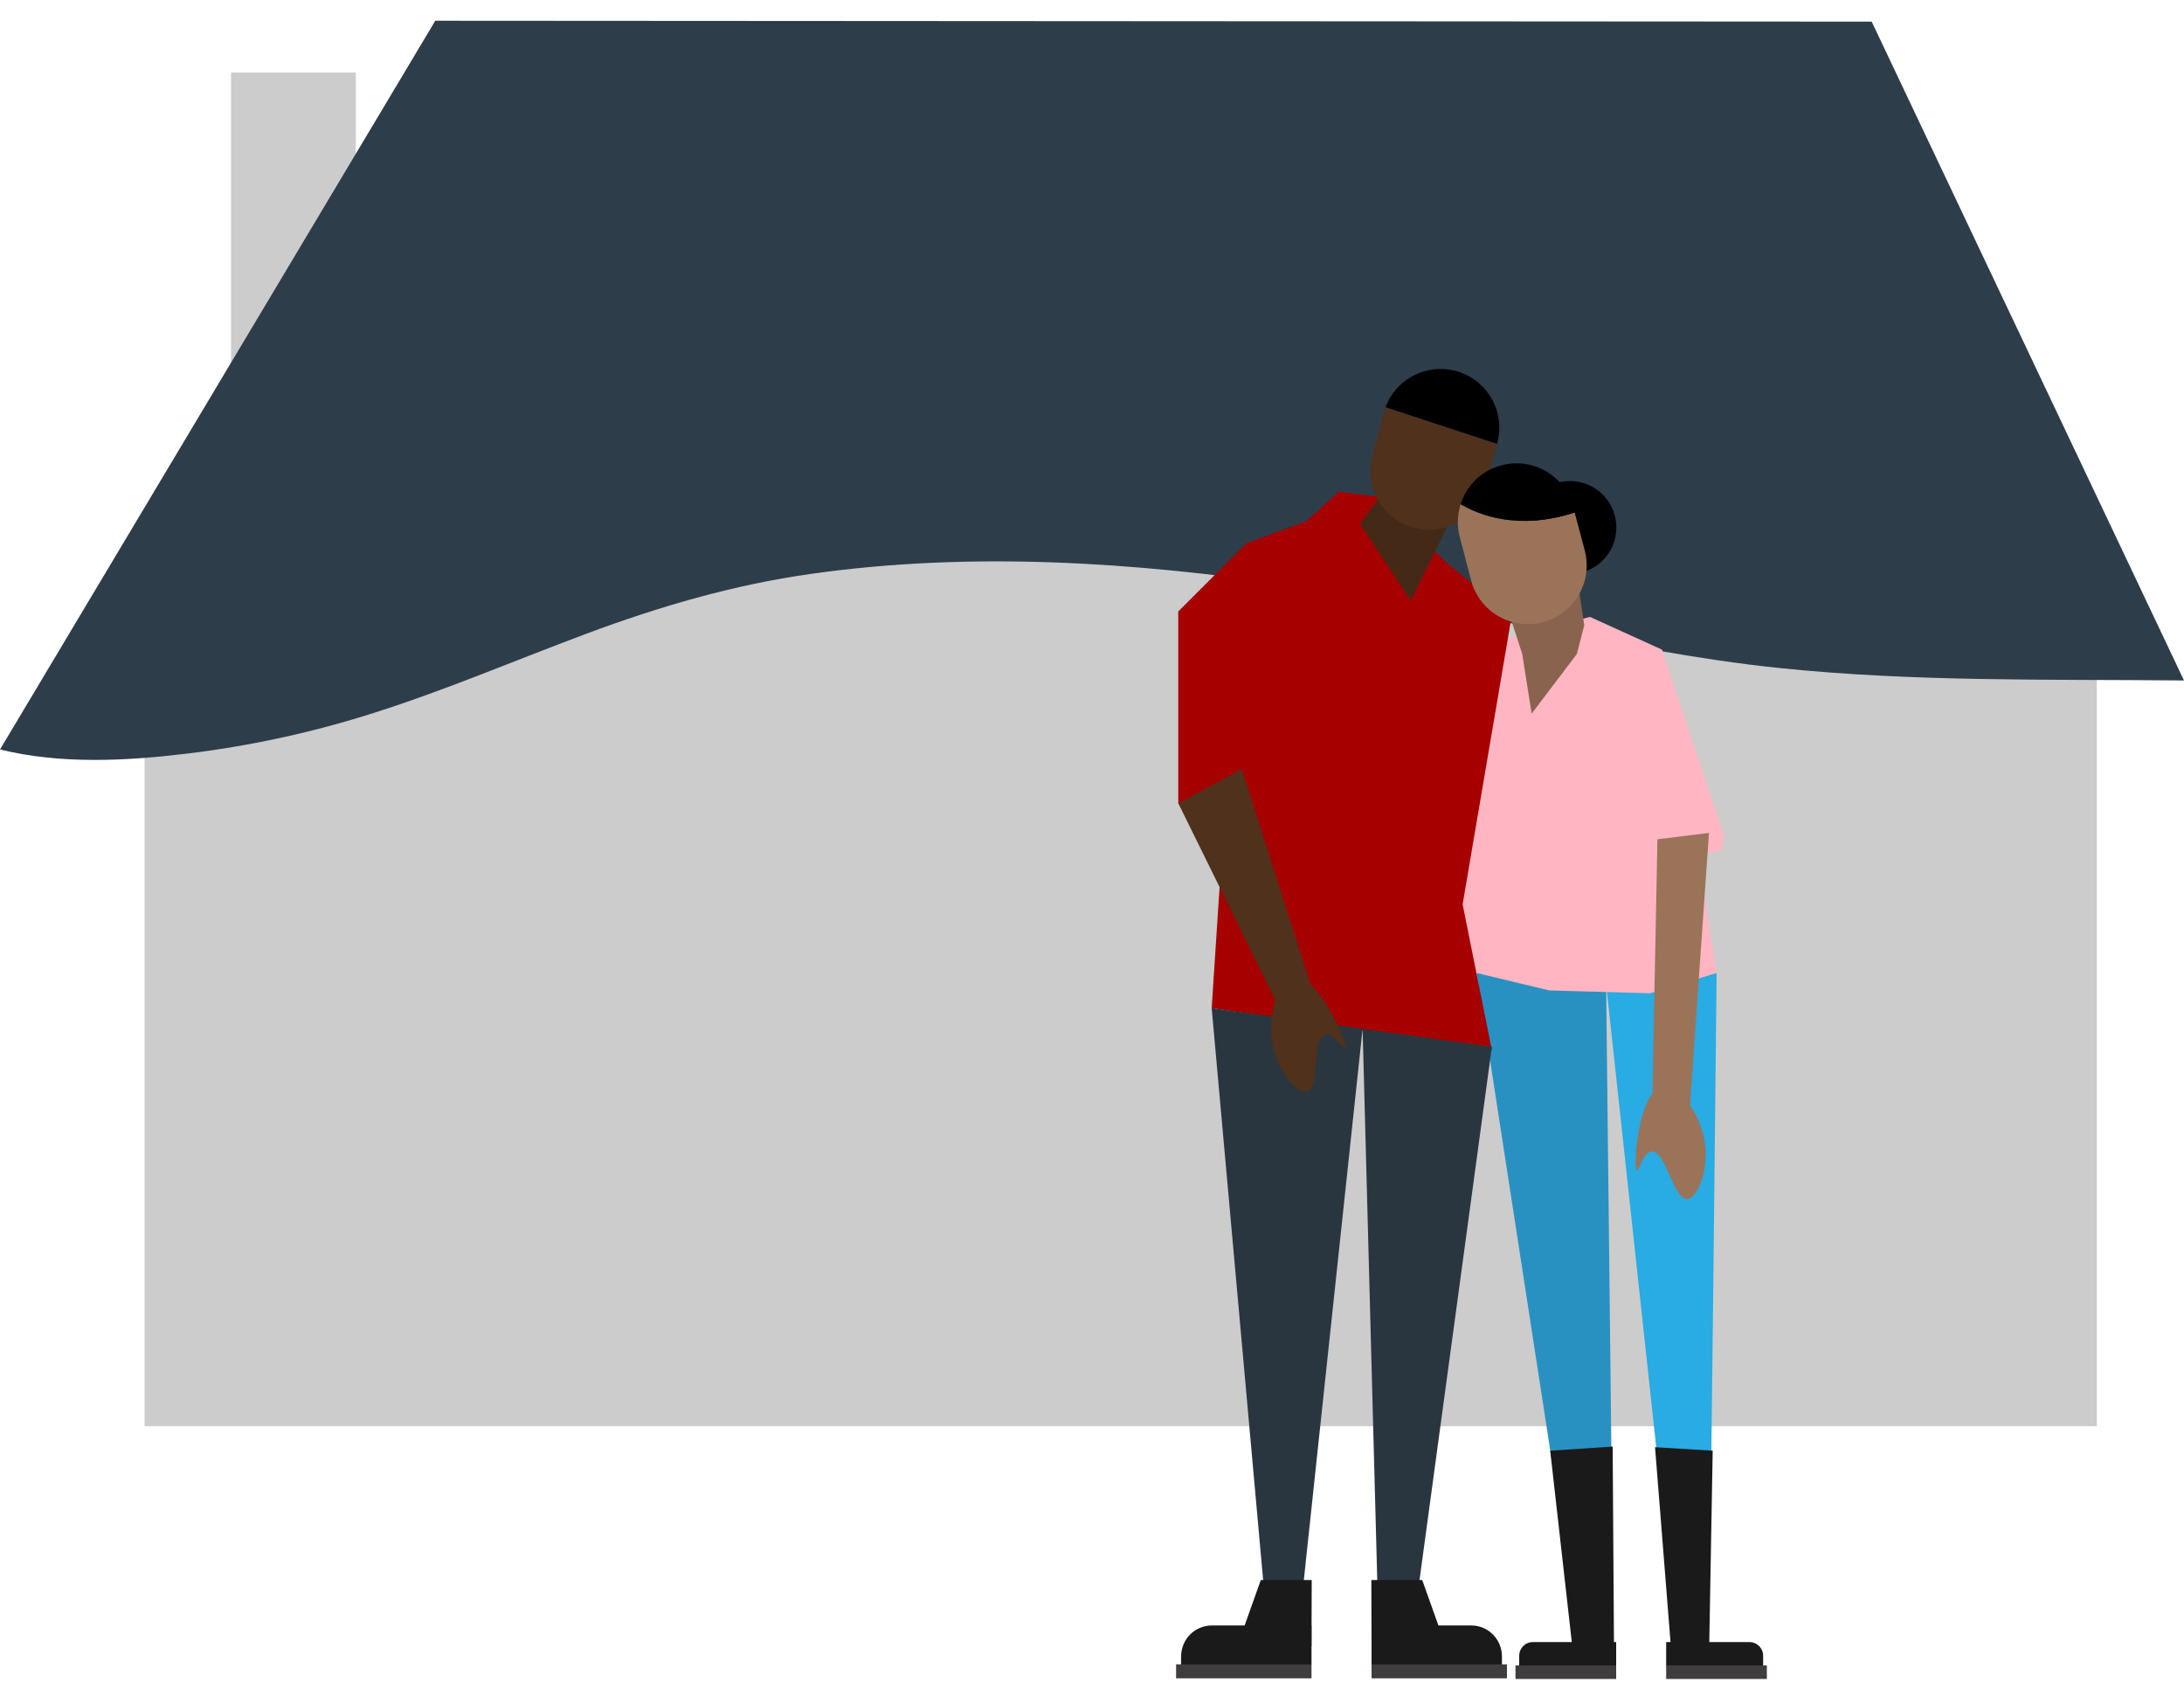 <svg xmlns="http://www.w3.org/2000/svg" xmlns:xlink="http://www.w3.org/1999/xlink" id="Layer_1" x="0px" y="0px" viewBox="0 0 1000 779.5" style="enable-background:new 0 0 1000 779.5;" xml:space="preserve"><style type="text/css">	.st0{fill:#CCCCCC;}	.st1{fill:#2E3D4A;}	.st2{fill:#29ABE3;}	.st3{fill:#2991C2;}	.st4{fill:#FFB5C2;}	.st5{fill:#A60000;}	.st6{fill:#293640;}	.st7{fill:#442917;}	.st8{fill:#4F311C;}	.st9{fill:#9B7359;}	.st10{fill:#89634E;}	.st11{fill:#1A1A1A;}	.st12{fill:#3F3D3D;}</style><g>	<rect x="105.8" y="33.2" class="st0" width="57.1" height="142.6"></rect>	<rect x="66.2" y="245.6" class="st0" width="893.9" height="407.3"></rect>	<path class="st1" d="M85.5,345c28.2-3.4,56.2-9.4,83.3-17.9c33.9-10.6,66.5-24.6,99.7-37c33.5-12.5,67.4-22.4,102.9-27.4  c73.5-10.4,147.8-5.4,221,5.4c36.7,5.4,73.1,12.2,109.6,19.1c37.4,7,74.8,14.7,112.7,18.6c61.6,6.4,123.5,5.1,185.3,5.7L857,9.9  L199.3,9.5L0,343.1C27.8,349.9,57.4,348.4,85.5,345z"></path>	<g>		<circle cx="718.8" cy="241.5" r="21.3"></circle>		<g>			<g>				<path class="st2" d="M735.4,450.5l30.4,280.9c0,0,16.2-1,16.8-1.6c0.5-0.6,3.4-284.4,3.4-284.4L735.4,450.5z"></path>				<polygon class="st3" points="676.1,445.4 720.6,733.9 738.6,733.9 735.4,450.5     "></polygon>				<polygon class="st4" points="755.5,454.7 709.4,453.4 669.4,443.8 662.7,312.8 690.4,292.3 728,282.4 761,297.4 789.5,382.6      788.2,389.3 760,394.4     "></polygon>				<polygon class="st4" points="755.5,454.7 786,445.4 779.2,403.2 755.5,399.8 735.4,441.4     "></polygon>				<polygon class="st5" points="539.5,367.8 539.5,279.9 570.7,248.7 598.1,238.6 613,225.1 633.1,227.6 662,257.3 692.2,281.8      669.7,414 683.1,480.7 554.8,461.5 559.6,388     "></polygon>				<polygon class="st6" points="554.8,461.5 578.8,728.2 596.3,729.8 623.9,471     "></polygon>				<polygon class="st7" points="630.8,228.6 622.7,239.8 645.9,274.9 662.7,241.1     "></polygon>				<g>					<g>						<polygon class="st8" points="539.5,367.7 586.7,463.5 602.6,458.7 568.6,352       "></polygon>					</g>					<path class="st8" d="M592.5,447.5c-7.6,1.3-13,19-9.4,33c2.8,10.7,11.2,20.6,15.5,19.2c6-1.8,1.9-24.2,8.2-25.9      c3.9-1,8.4,6.7,9.2,6.1C617.7,478.8,603.6,445.7,592.5,447.5z"></path>				</g>				<g>					<path class="st8" d="M634.4,186.5c-0.3,0.8-0.6,1.6-0.8,2.4l-5.3,19.8c-3.8,14.3,4.7,29.1,19.1,32.9v0      c14.3,3.8,29.1-4.7,32.9-19.1l5.1-19.3L634.4,186.5z"></path>					<path d="M685.6,202.7c3.8-14.3-4.7-29.1-19.1-32.9h0c-13.5-3.6-27.4,3.8-32.1,16.6l51.1,16.8L685.6,202.7z"></path>				</g>				<path class="st9" d="M773.8,506l8.7-124.7l-23.6,2.9l-2.3,116.4c-7.2,9.1-8.7,34.8-7.1,35.3c1,0.3,2.7-8.5,6.7-8.8     c6.5-0.5,10,22,16.3,21.8c4.5-0.2,9.3-12.2,8.4-23.3C780.4,518.5,777.5,511.3,773.8,506z"></path>				<polygon class="st6" points="683.1,479.2 649,730.4 630.8,730.4 623.9,471     "></polygon>				<polygon class="st10" points="723.2,271.6 725.4,286.2 722,299.4 701.3,326.7 697,299.4 692.2,284.6     "></polygon>				<g id="Group_1665">					<path id="Path_595" class="st11" d="M600.5,753.6l-34,0l10.8-30.3l23.3,0L600.5,753.6z"></path>					<path id="Rectangle_1820" class="st11" d="M554.9,744.1h45.6v17.9h-59.7v-3.7C540.8,750.4,547.1,744.1,554.9,744.1z"></path>					<rect id="Rectangle_1821" x="538.5" y="761.9" class="st12" width="62" height="6.4"></rect>				</g>				<g id="Group_1665_3_">					<path id="Rectangle_1820_3_" class="st11" d="M701.9,751.7H740v10.7h-44.4V758C695.6,754.5,698.4,751.7,701.9,751.7z"></path>					<rect id="Rectangle_1821_3_" x="693.9" y="762.4" class="st12" width="46.1" height="6.2"></rect>					<polygon class="st11" points="709.8,664.1 719.9,753.6 739,753.1 738.4,662.2      "></polygon>				</g>				<path class="st9" d="M668.8,230.8c-1.5,4.7-1.8,9.9-0.4,15.1l5.2,19.8c3.8,14.4,18.5,22.9,32.9,19.1h0     c14.4-3.8,22.9-18.5,19.1-32.9l-4.6-17.3C695.5,242.9,677.5,236,668.8,230.8z"></path>				<path d="M687.5,213L687.5,213c-9.2,2.4-16,9.3-18.7,17.8c8.8,5.2,26.7,12.1,52.2,3.8l-0.7-2.5     C716.6,217.8,701.9,209.2,687.5,213z"></path>				<g id="Group_1665_1_">					<path id="Rectangle_1820_1_" class="st11" d="M801,751.7h-38.1v10.7h44.4V758C807.3,754.5,804.5,751.7,801,751.7z"></path>					<rect id="Rectangle_1821_1_" x="762.9" y="762.4" class="st12" width="46.1" height="6.2"></rect>					<polygon class="st11" points="784.2,664.1 782.6,753.9 765,753.1 757.8,662.5      "></polygon>				</g>			</g>			<g id="Group_1665_4_">				<path id="Path_595_4_" class="st11" d="M628,753.6l34,0l-10.8-30.3l-23.3,0L628,753.6z"></path>				<path id="Rectangle_1820_4_" class="st11" d="M673.6,744.1H628v17.9h59.7v-3.7C687.7,750.4,681.4,744.1,673.6,744.1z"></path>				<rect id="Rectangle_1821_4_" x="628" y="761.9" class="st12" width="62" height="6.4"></rect>			</g>		</g>	</g></g></svg>